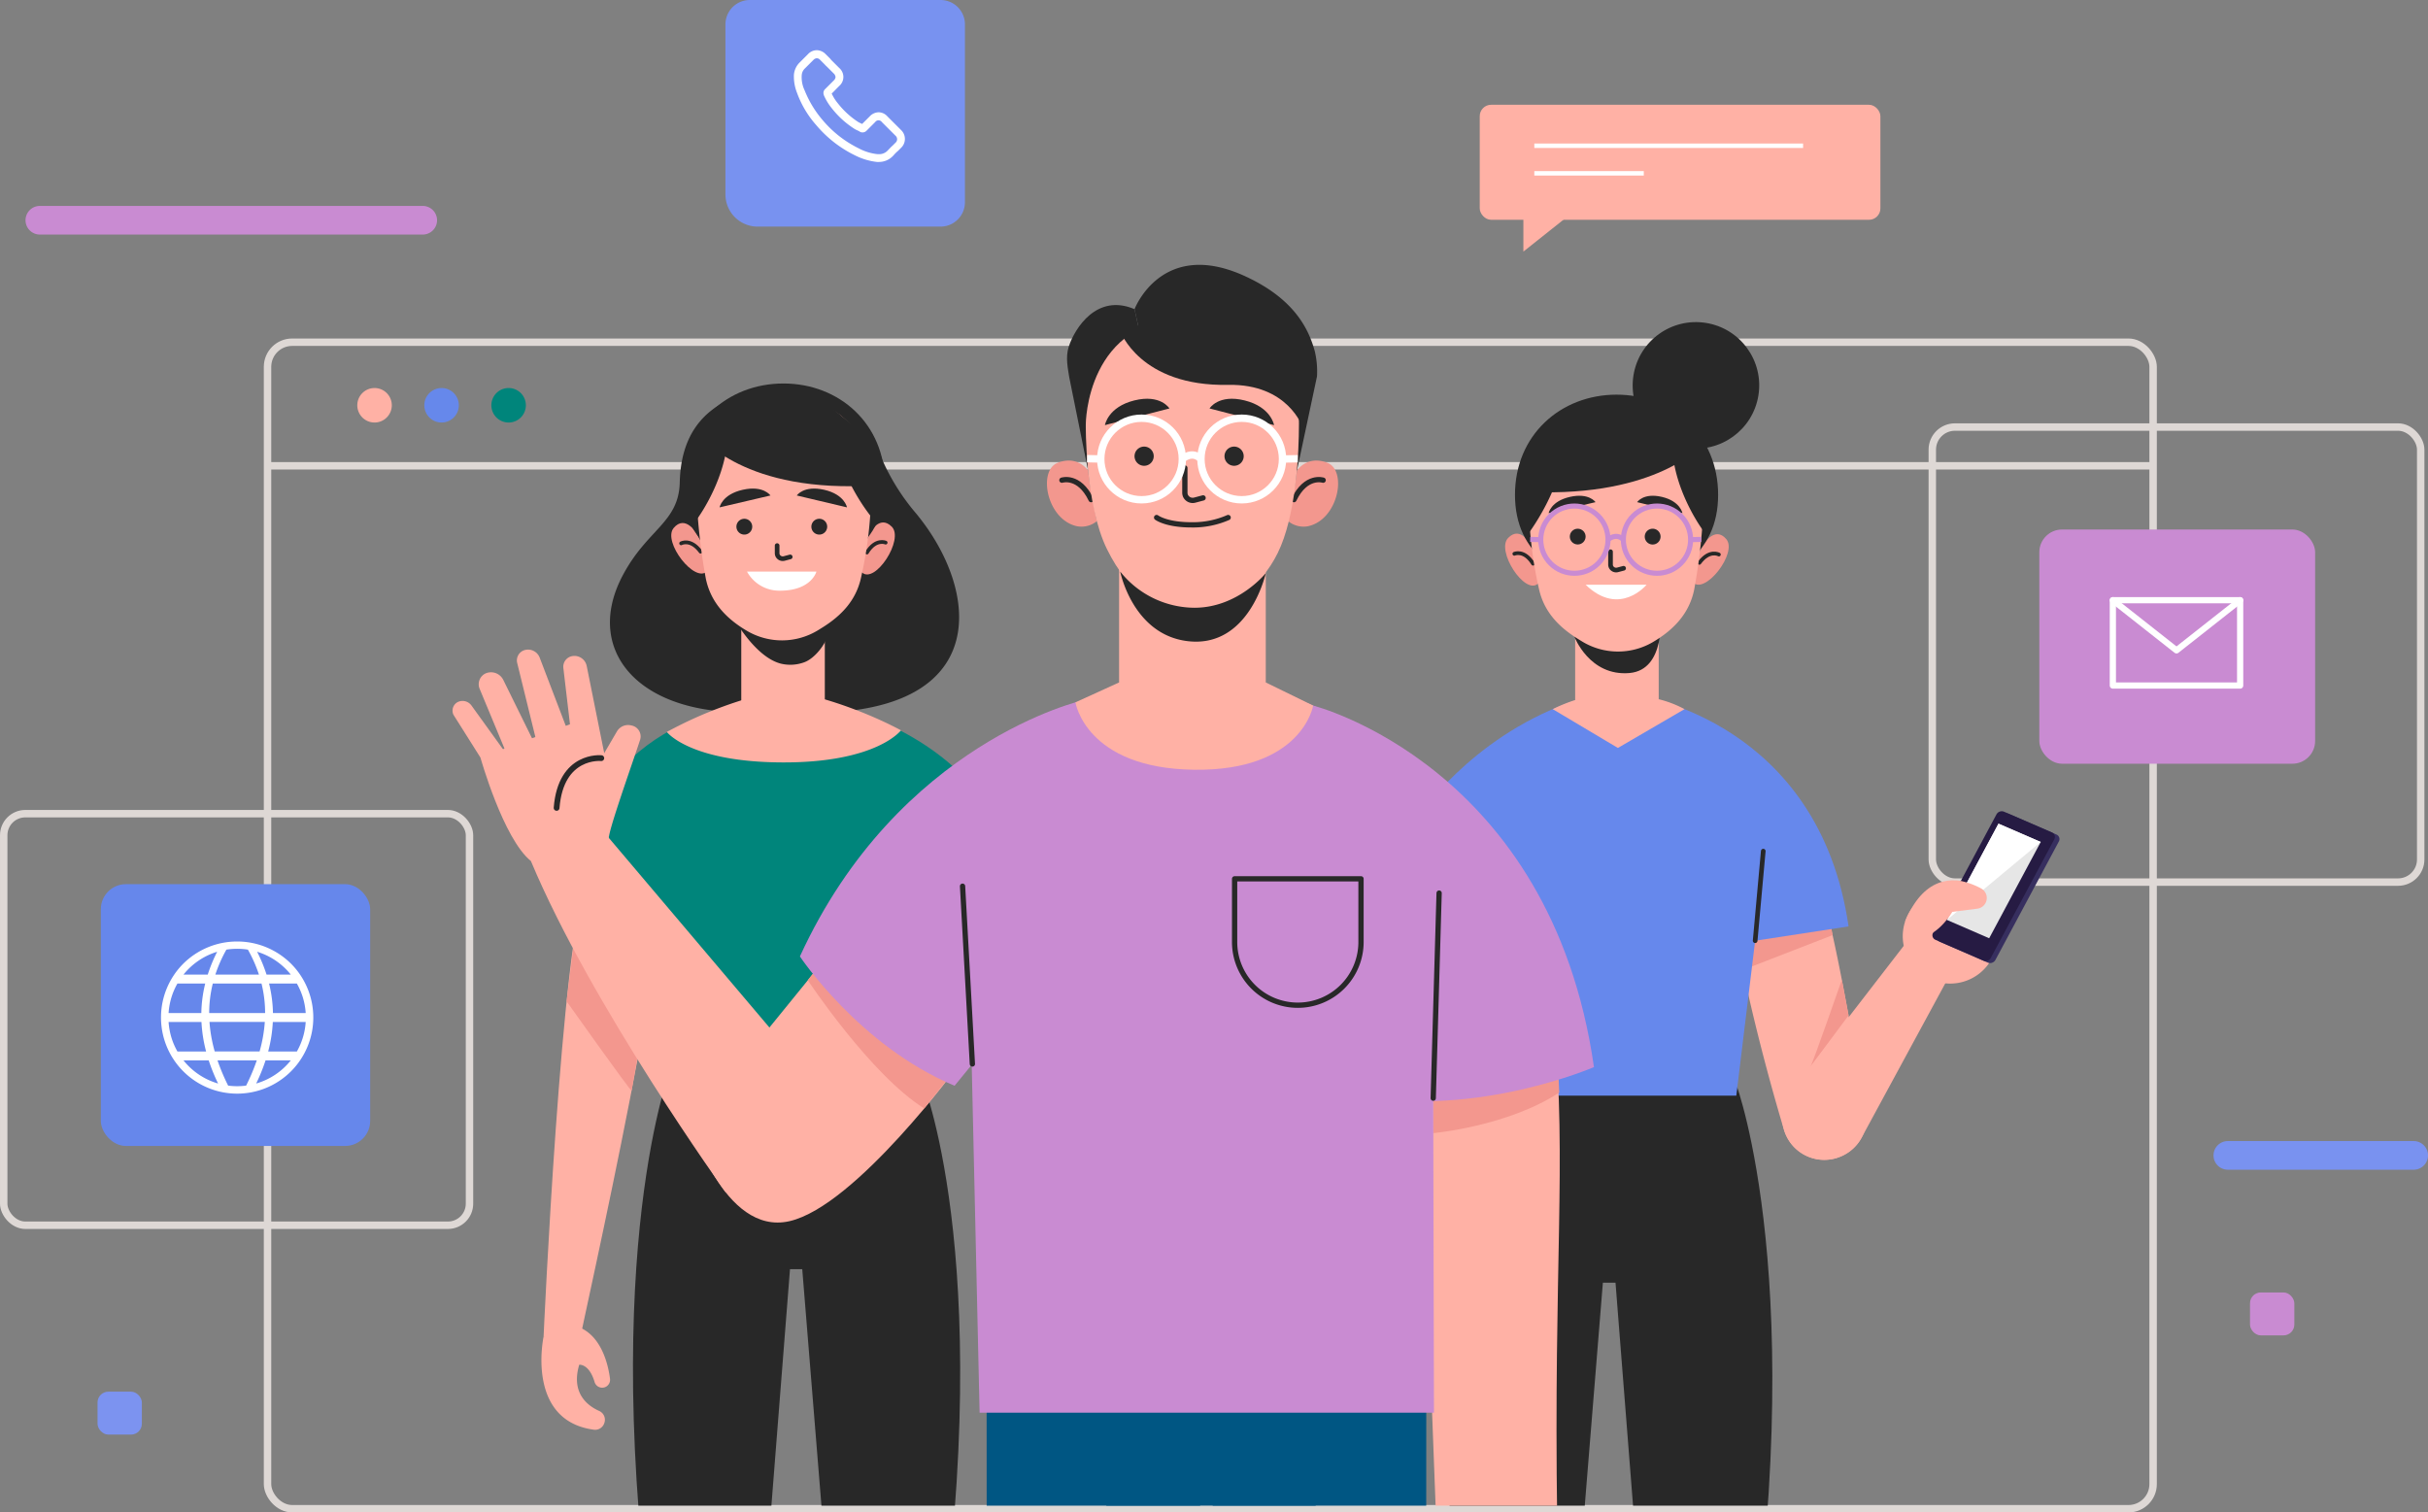 <svg xmlns="http://www.w3.org/2000/svg" xmlns:xlink="http://www.w3.org/1999/xlink" width="643.017" height="400.588" viewBox="0 0 643.017 400.588">
  <rect x="0" y="0" width="643.017" height="400.588" fill="#808080" stroke="none"/>
  <defs>
    <clipPath id="clip-path">
      <rect id="Rectangle_2081" data-name="Rectangle 2081" width="459.273" height="332.684" transform="translate(171.975 101.416)" fill="none"/>
    </clipPath>
  </defs>
  <g id="about-us" transform="translate(-55.126 -35.304)">
    <g id="Group_18530" data-name="Group 18530">
      <g id="Group_18518" data-name="Group 18518">
        <g id="Group_18502" data-name="Group 18502">
          <g id="Group_18501" data-name="Group 18501">
            <line id="Line_101" data-name="Line 101" x2="499.369" transform="translate(125.977 158.678)" fill="none" stroke="#ded8d5" stroke-miterlimit="10" stroke-width="1.968"/>
            <rect id="Rectangle_2067" data-name="Rectangle 2067" width="499.369" height="308.965" rx="6.521" transform="translate(125.977 125.943)" fill="none" stroke="#ded8d5" stroke-miterlimit="10" stroke-width="1.968"/>
            <g id="Group_18500" data-name="Group 18500">
              <path id="Path_10464" data-name="Path 10464" d="M158.887,142.644a4.568,4.568,0,1,1-4.568-4.567A4.568,4.568,0,0,1,158.887,142.644Z" fill="#ffb1a5"/>
              <path id="Path_10465" data-name="Path 10465" d="M176.639,142.644a4.568,4.568,0,1,1-4.567-4.567A4.568,4.568,0,0,1,176.639,142.644Z" fill="#6688eb"/>
              <path id="Path_10466" data-name="Path 10466" d="M194.392,142.644a4.568,4.568,0,1,1-4.568-4.567A4.568,4.568,0,0,1,194.392,142.644Z" fill="#00857b"/>
            </g>
          </g>
        </g>
        <g id="Group_18511" data-name="Group 18511">
          <g id="Group_18505" data-name="Group 18505">
            <g id="Group_18504" data-name="Group 18504">
              <g id="Group_18503" data-name="Group 18503">
                <rect id="Rectangle_2068" data-name="Rectangle 2068" width="129.344" height="120.523" rx="5.991" transform="translate(566.865 148.413)" fill="none"/>
                <rect id="Rectangle_2069" data-name="Rectangle 2069" width="129.344" height="120.523" rx="5.991" transform="translate(566.865 148.413)" fill="none" stroke="#ded8d5" stroke-miterlimit="10" stroke-width="1.968"/>
              </g>
            </g>
          </g>
          <g id="Group_18510" data-name="Group 18510">
            <g id="Group_18508" data-name="Group 18508">
              <g id="Group_18507" data-name="Group 18507">
                <g id="Group_18506" data-name="Group 18506">
                  <rect id="Rectangle_2070" data-name="Rectangle 2070" width="73.042" height="62.034" rx="6.022" transform="translate(668.25 237.584) rotate(180)" fill="#c98bd2"/>
                </g>
              </g>
            </g>
            <g id="Group_18509" data-name="Group 18509">
              <path id="Path_10467" data-name="Path 10467" d="M648.391,216.882H614.683V194.276h33.708v22.606Z" fill="none" stroke="#fff" stroke-linecap="round" stroke-linejoin="round" stroke-width="1.647"/>
              <path id="Path_10468" data-name="Path 10468" d="M614.683,194.276l16.854,13.282,16.854-13.282" fill="none" stroke="#fff" stroke-linecap="round" stroke-linejoin="round" stroke-width="1.647"/>
            </g>
          </g>
        </g>
        <g id="Group_18517" data-name="Group 18517">
          <g id="Group_18514" data-name="Group 18514">
            <g id="Group_18513" data-name="Group 18513">
              <g id="Group_18512" data-name="Group 18512">
                <rect id="Rectangle_2072" data-name="Rectangle 2072" width="123.353" height="109.011" rx="5.713" transform="translate(56.11 250.814)" fill="none" stroke="#ded8d5" stroke-miterlimit="10" stroke-width="1.968"/>
              </g>
            </g>
          </g>
          <g id="Group_18516" data-name="Group 18516">
            <rect id="Rectangle_2073" data-name="Rectangle 2073" width="71.328" height="69.339" rx="6.639" transform="translate(81.832 269.484)" fill="#6687eb"/>
            <g id="Group_18515" data-name="Group 18515">
              <path id="Path_10469" data-name="Path 10469" d="M103.671,290.541a20.167,20.167,0,1,0,28.52,0A20.247,20.247,0,0,0,103.671,290.541Zm28.474,2.9h-6.427a40.89,40.89,0,0,0-2.5-6.056A18.217,18.217,0,0,1,132.145,293.445Zm-21.619,10.177a32.63,32.63,0,0,1,.955-7.819h12.9a32.579,32.579,0,0,1,.955,7.819Zm14.731,2.358a38.422,38.422,0,0,1-1.385,7.819H111.991a38.344,38.344,0,0,1-1.386-7.819Zm-7.326-19.372a18.318,18.318,0,0,1,2.849.221,37.055,37.055,0,0,1,2.924,6.616H112.158a37.055,37.055,0,0,1,2.924-6.616A18.328,18.328,0,0,1,117.931,286.608Zm-5.288.781a40.776,40.776,0,0,0-2.5,6.056h-6.427A18.2,18.2,0,0,1,112.643,287.389ZM102.115,295.8h7.361a35.088,35.088,0,0,0-1.031,7.819H99.776A18.1,18.1,0,0,1,102.115,295.8Zm0,18a18.08,18.08,0,0,1-2.339-7.819h8.705a37.993,37.993,0,0,0,1.228,7.819Zm1.6,2.358H110.4a48.927,48.927,0,0,0,2.486,6.13A18.2,18.2,0,0,1,103.718,316.157Zm14.213,6.838a18.369,18.369,0,0,1-2.383-.155,54.283,54.283,0,0,1-2.82-6.683h10.407a54.593,54.593,0,0,1-2.82,6.683A18.4,18.4,0,0,1,117.931,322.995Zm5.041-.708a48.859,48.859,0,0,0,2.485-6.13h6.688A18.2,18.2,0,0,1,122.972,322.287Zm10.775-8.488h-7.594a37.837,37.837,0,0,0,1.228-7.819h8.705A18.085,18.085,0,0,1,133.747,313.8Zm2.339-10.177h-8.669a35.088,35.088,0,0,0-1.031-7.819h7.361A18.1,18.1,0,0,1,136.086,303.622Z" fill="#fff"/>
            </g>
          </g>
        </g>
      </g>
      <g id="Group_18529" data-name="Group 18529">
        <path id="Path_10470" data-name="Path 10470" d="M167.079,97.432H65.68a3.793,3.793,0,0,1-3.793-3.793h0a3.793,3.793,0,0,1,3.793-3.793h101.4a3.793,3.793,0,0,1,3.793,3.793h0A3.793,3.793,0,0,1,167.079,97.432Z" fill="#c98bd2"/>
        <path id="Path_10471" data-name="Path 10471" d="M694.35,345.116H645.135a3.793,3.793,0,0,1-3.793-3.793h0a3.793,3.793,0,0,1,3.793-3.793H694.35a3.793,3.793,0,0,1,3.793,3.793h0A3.793,3.793,0,0,1,694.35,345.116Z" fill="#7992f0"/>
        <rect id="Rectangle_2074" data-name="Rectangle 2074" width="11.736" height="11.368" rx="2.861" transform="translate(651.006 377.625)" fill="#c98bd2"/>
        <rect id="Rectangle_2075" data-name="Rectangle 2075" width="11.736" height="11.368" rx="2.861" transform="translate(80.958 403.903)" fill="#7c93f0"/>
        <g id="Group_18521" data-name="Group 18521">
          <g id="Group_18520" data-name="Group 18520">
            <rect id="Rectangle_2076" data-name="Rectangle 2076" width="106.107" height="30.46" rx="3.012" transform="translate(447.013 63.055)" fill="#ffb1a5"/>
            <g id="Group_18519" data-name="Group 18519">
              <line id="Line_102" data-name="Line 102" x2="71.178" transform="translate(461.466 73.908)" fill="none" stroke="#fff" stroke-miterlimit="10" stroke-width="1.18"/>
              <line id="Line_103" data-name="Line 103" x2="28.992" transform="translate(461.466 81.213)" fill="none" stroke="#fff" stroke-miterlimit="10" stroke-width="1.18"/>
            </g>
          </g>
          <path id="Path_10472" data-name="Path 10472" d="M458.571,90.068v11.871L473.5,90.068Z" fill="#ffb1a5"/>
        </g>
        <g id="Group_18528" data-name="Group 18528">
          <g id="Group_18526" data-name="Group 18526">
            <g id="Group_18525" data-name="Group 18525">
              <g id="Group_18524" data-name="Group 18524">
                <g id="Group_18523" data-name="Group 18523">
                  <g id="Group_18522" data-name="Group 18522">
                    <path id="Rectangle_2077" data-name="Rectangle 2077" d="M6.46,0H56.968a6.46,6.46,0,0,1,6.46,6.46v47.1a6.46,6.46,0,0,1-6.46,6.46H8.521A8.521,8.521,0,0,1,0,51.5V6.46A6.46,6.46,0,0,1,6.46,0Z" transform="translate(247.247 35.304)" fill="#7892f0"/>
                  </g>
                </g>
              </g>
            </g>
          </g>
          <g id="Group_18527" data-name="Group 18527">
            <path id="Path_10473" data-name="Path 10473" d="M293.763,69.754l-3.612-3.612a3.164,3.164,0,0,0-2.322-1.1,3.345,3.345,0,0,0-2.322,1.031l-2.063,2.064-.387-.193a5.946,5.946,0,0,1-.645-.323,22.237,22.237,0,0,1-5.353-4.9,11.71,11.71,0,0,1-1.677-2.645c.516-.451.967-.967,1.419-1.418l.58-.581a3.145,3.145,0,0,0,0-4.772L275.575,51.5a5.856,5.856,0,0,1-.58-.645l-1.226-1.226a3.343,3.343,0,0,0-2.321-1.031,3.2,3.2,0,0,0-2.322,1.031l-2.258,2.258a5.188,5.188,0,0,0-1.483,3.16,11.732,11.732,0,0,0,.839,4.9,26.377,26.377,0,0,0,5.03,8.449,31.353,31.353,0,0,0,10.319,8.062,17.129,17.129,0,0,0,5.8,1.741h.451a5.121,5.121,0,0,0,3.87-1.677l.064-.064a9.926,9.926,0,0,1,1.161-1.161l.839-.838A3.236,3.236,0,0,0,293.763,69.754Zm-1.484,3.353-.774.774c-.451.387-.838.839-1.29,1.29a3.065,3.065,0,0,1-2.321.968h-.323a13.583,13.583,0,0,1-5.03-1.548,29.357,29.357,0,0,1-9.61-7.546,27.973,27.973,0,0,1-4.708-7.8,7.991,7.991,0,0,1-.774-4,2.718,2.718,0,0,1,.9-1.87l2.193-2.193a1.353,1.353,0,0,1,.9-.451,1.229,1.229,0,0,1,.9.451l1.161,1.161a6.036,6.036,0,0,0,.645.645l1.806,1.806a1.51,1.51,0,0,1,.452.9,1.352,1.352,0,0,1-.452.9l-.58.58-1.613,1.613-.064.064a1.412,1.412,0,0,0-.387,1.612v.065a14.884,14.884,0,0,0,2.128,3.483,23.946,23.946,0,0,0,5.869,5.353,5.372,5.372,0,0,0,.839.451,6.038,6.038,0,0,1,.645.323l.064.064a1.481,1.481,0,0,0,1.806-.322l2.257-2.258a1.066,1.066,0,0,1,1.742,0l3.611,3.612A1.221,1.221,0,0,1,292.279,73.107Z" fill="#fff"/>
          </g>
        </g>
      </g>
    </g>
    <g id="Group_18591" data-name="Group 18591">
      <g id="Group_18590" data-name="Group 18590" clip-path="url(#clip-path)">
        <g id="Group_18589" data-name="Group 18589">
          <g id="Group_18551" data-name="Group 18551">
            <g id="Group_18531" data-name="Group 18531">
              <path id="Path_10474" data-name="Path 10474" d="M514.962,322.582l-36.5-4.86.285,3.624L447.537,325.5s-20.116,50.469-2.387,161.465h25.387l9.137-112.549h3.245l8.849,112.549h25.387C534.884,375.971,514.962,322.582,514.962,322.582Z" fill="#282828"/>
              <line id="Line_104" data-name="Line 104" x2="26.486" transform="translate(468.067 374.418)" fill="none" stroke="#282828" stroke-linecap="round" stroke-linejoin="round" stroke-width="1.233"/>
            </g>
            <g id="Group_18540" data-name="Group 18540">
              <g id="Group_18537" data-name="Group 18537">
                <g id="Group_18533" data-name="Group 18533">
                  <g id="Group_18532" data-name="Group 18532">
                    <path id="Path_10475" data-name="Path 10475" d="M536.279,269.341c-3.123-4.985-20.665-4.808-21.591-4.917-4.742-.556,3.041,37.18,12.906,70.166a11.075,11.075,0,0,0,14.927,7.042l.2-.083a11.09,11.09,0,0,0,6.576-12.271C544.6,304.387,539.891,275.1,536.279,269.341Z" fill="#ffb1a5"/>
                  </g>
                  <path id="Path_10476" data-name="Path 10476" d="M540.46,282.986l-22.4,8.691-2.1-10.626,23.192-5.785Z" fill="#f3978e"/>
                  <path id="Path_10477" data-name="Path 10477" d="M544.69,304.245s-10.61,14.249-10.1,13.594,8.321-23.027,8.321-23.027Z" fill="#f3978e"/>
                </g>
                <g id="Group_18536" data-name="Group 18536">
                  <path id="Path_10478" data-name="Path 10478" d="M559.86,285.092l-30.412,39.4a11.183,11.183,0,0,0,2.764,16.212h0a11.183,11.183,0,0,0,15.92-4.051l25.314-46.7Z" fill="#ffb1a5"/>
                  <g id="Group_18534" data-name="Group 18534">
                    <path id="Path_10479" data-name="Path 10479" d="M567.731,295.211a12.545,12.545,0,1,1,15.794-8.081A12.545,12.545,0,0,1,567.731,295.211Z" fill="#ffb1a5"/>
                    <path id="Path_10480" data-name="Path 10480" d="M580.735,275.733s3.433-3.565-2.657-6.063-13.621-1.925-18.428,9.747Z" fill="#ffb1a5"/>
                  </g>
                  <g id="Group_18535" data-name="Group 18535">
                    <path id="Path_10481" data-name="Path 10481" d="M587.044,250.831l12.734,5.521a1.313,1.313,0,0,1,.576,1.876L583.6,289.518a1.6,1.6,0,0,1-1.989.764l-12.734-5.521a1.313,1.313,0,0,1-.576-1.876l16.752-31.29A1.6,1.6,0,0,1,587.044,250.831Z" fill="#372f5f"/>
                    <path id="Path_10482" data-name="Path 10482" d="M585.828,250.277l12.734,5.521a1.313,1.313,0,0,1,.576,1.876l-16.752,31.29a1.6,1.6,0,0,1-1.989.764l-12.734-5.521a1.312,1.312,0,0,1-.576-1.876l16.752-31.29A1.6,1.6,0,0,1,585.828,250.277Z" fill="#261b43"/>
                    <path id="Path_10483" data-name="Path 10483" d="M584.391,253.461l11.189,4.851-13.652,25.5-11.189-4.851Z" fill="#e6e6e6"/>
                    <path id="Path_10484" data-name="Path 10484" d="M595.58,258.312l-24.841,20.65,13.652-25.5Z" fill="#fff"/>
                  </g>
                  <path id="Path_10485" data-name="Path 10485" d="M574.421,268.631a20.316,20.316,0,0,1,5.395,2,2.881,2.881,0,0,1,1.392,3.2h0a2.861,2.861,0,0,1-2.418,2.147l-6.62.835s-3.454,5.953-7.967,6.622l4.14-10.453Z" fill="#ffb1a5"/>
                </g>
              </g>
              <g id="Group_18539" data-name="Group 18539">
                <g id="Group_18538" data-name="Group 18538">
                  <path id="Path_10486" data-name="Path 10486" d="M489.877,219.721c-.731,0,46.946,6.6,54.813,60.954l-24.74,3.791L514.962,325.5H445.946l-13.7-75.82s15.291-21.914,43.682-29.961Z" fill="#6688ec"/>
                  <line id="Line_105" data-name="Line 105" y1="23.734" x2="2.147" transform="translate(519.951 260.732)" fill="none" stroke="#282828" stroke-linecap="round" stroke-linejoin="round" stroke-width="1.233"/>
                </g>
              </g>
            </g>
            <g id="Group_18550" data-name="Group 18550">
              <path id="Path_10487" data-name="Path 10487" d="M494.408,220.5V201.617H472.282v19.1a42.973,42.973,0,0,0-5.944,2.411L483.6,233.41l17.642-10.28A28.784,28.784,0,0,0,494.408,220.5Z" fill="#ffb1a5"/>
              <path id="Path_10488" data-name="Path 10488" d="M472.077,203.924s3.974,10.551,14.581,9.64c9.75-.837,8.2-15.46,8.2-15.46Z" fill="#282828"/>
              <g id="Group_18543" data-name="Group 18543">
                <path id="Path_10489" data-name="Path 10489" d="M462.427,189.891c-3.468,3.146-11.223-8.786-7.872-12.136s5.907,1.906,5.907,1.906l1.5,3.561,1.128,4.824.269,1.264Z" fill="#f3978e"/>
                <g id="Group_18542" data-name="Group 18542">
                  <g id="Group_18541" data-name="Group 18541">
                    <path id="Path_10490" data-name="Path 10490" d="M456.175,181.982s2.625-1.181,4.957,2.625" fill="none" stroke="#282828" stroke-linecap="round" stroke-linejoin="round" stroke-width="0.993"/>
                  </g>
                </g>
              </g>
              <g id="Group_18546" data-name="Group 18546">
                <path id="Path_10491" data-name="Path 10491" d="M503.441,189.529c3.189,3.428,11.925-7.805,8.87-11.426s-6.048,1.4-6.048,1.4l-1.791,3.422-1.533,4.711-.374,1.236Z" fill="#f3978e"/>
                <g id="Group_18545" data-name="Group 18545">
                  <g id="Group_18544" data-name="Group 18544">
                    <path id="Path_10492" data-name="Path 10492" d="M510.34,182.177s-2.516-1.4-5.162,2.2" fill="none" stroke="#282828" stroke-linecap="round" stroke-linejoin="round" stroke-width="0.993"/>
                  </g>
                </g>
              </g>
              <g id="Group_18547" data-name="Group 18547">
                <path id="Path_10493" data-name="Path 10493" d="M456.344,166.374c0,15.794,12.042,23.283,26.9,23.283s26.9-7.489,26.9-23.283-12.042-26.54-26.9-26.54S456.344,150.579,456.344,166.374Z" fill="#282828"/>
              </g>
              <path id="Path_10494" data-name="Path 10494" d="M460,167.472a107.979,107.979,0,0,0,2.738,24c1.339,5.814,5.106,9.877,10.43,13.147l.97.6a18.3,18.3,0,0,0,18.632.206h0c5.768-3.363,9.808-7.8,11.05-14.036a157.841,157.841,0,0,0,2.508-23.915s2.151-24.476-22.833-24S460,167.472,460,167.472Z" fill="#ffb1a5"/>
              <g id="Group_18549" data-name="Group 18549">
                <path id="Path_10495" data-name="Path 10495" d="M481.648,181.441v3.387a1.541,1.541,0,0,0,.109.569,1.51,1.51,0,0,0,1.8.832l1.554-.412" fill="none" stroke="#282828" stroke-linecap="round" stroke-linejoin="round" stroke-width="1.232"/>
                <path id="Path_10496" data-name="Path 10496" d="M477.675,168.306l-12.416,2.911s.564-3.16,5.644-4.309S477.675,168.306,477.675,168.306Z" fill="#282828"/>
                <path id="Path_10497" data-name="Path 10497" d="M488.7,168.306l11.99,2.911s-.545-3.16-5.45-4.309S488.7,168.306,488.7,168.306Z" fill="#282828"/>
                <ellipse id="Ellipse_2878" data-name="Ellipse 2878" cx="2.094" cy="2.088" rx="2.094" ry="2.088" transform="translate(470.864 175.339)" fill="#282828"/>
                <path id="Path_10498" data-name="Path 10498" d="M494.9,177.428a2.094,2.094,0,1,1-2.094-2.089A2.091,2.091,0,0,1,494.9,177.428Z" fill="#282828"/>
                <path id="Path_10499" data-name="Path 10499" d="M475.052,190.172H491.2S484.043,198.878,475.052,190.172Z" fill="#fff"/>
                <g id="Group_18548" data-name="Group 18548">
                  <circle id="Ellipse_2879" data-name="Ellipse 2879" cx="8.905" cy="8.905" r="8.905" transform="translate(459.484 178.239) rotate(-45)" fill="none" stroke="#c98bd2" stroke-miterlimit="10" stroke-width="1.342"/>
                  <circle id="Ellipse_2880" data-name="Ellipse 2880" cx="8.905" cy="8.905" r="8.905" transform="translate(481.359 178.239) rotate(-45)" fill="none" stroke="#c98bd2" stroke-miterlimit="10" stroke-width="1.342"/>
                  <path id="Path_10500" data-name="Path 10500" d="M480.982,178.239s2.109-1.968,4.066,0" fill="none" stroke="#c98bd2" stroke-miterlimit="10" stroke-width="1.342"/>
                  <line id="Line_106" data-name="Line 106" x1="2.805" y1="0.071" transform="translate(460.367 178.168)" fill="none" stroke="#c98bd2" stroke-miterlimit="10" stroke-width="1.342"/>
                  <line id="Line_107" data-name="Line 107" y1="0.071" x2="2.822" transform="translate(502.858 178.168)" fill="none" stroke="#c98bd2" stroke-miterlimit="10" stroke-width="1.342"/>
                </g>
              </g>
              <path id="Path_10501" data-name="Path 10501" d="M506.007,175.587s-9.989-13.5-7.685-27.185a19.682,19.682,0,0,1,9.345,13.361C509.6,171.394,506.007,175.587,506.007,175.587Z" fill="#282828"/>
              <path id="Path_10502" data-name="Path 10502" d="M459.983,176.5s11.6-15.338,9.3-29.019a22.847,22.847,0,0,0-9.979,14.28C457.373,171.394,459.983,176.5,459.983,176.5Z" fill="#282828"/>
              <path id="Path_10503" data-name="Path 10503" d="M505.169,153.79s-12.827,14.042-47.92,11.638c0,0,5.374-20.6,22.381-22.8C479.63,142.628,499.267,140.283,505.169,153.79Z" fill="#282828"/>
              <circle id="Ellipse_2881" data-name="Ellipse 2881" cx="16.756" cy="16.756" r="16.756" transform="translate(485.057 151.246) rotate(-80.831)" fill="#282828"/>
            </g>
          </g>
          <g id="Group_18565" data-name="Group 18565">
            <path id="Path_10504" data-name="Path 10504" d="M299.725,322.544l-31.209-4.156.285-3.625-36.5,4.861s-19.922,53.389-2.193,164.385h25.387l8.849-112.549h3.245l9.137,112.549h25.387C319.841,373.013,299.725,322.544,299.725,322.544Z" fill="#282828"/>
            <g id="Group_18560" data-name="Group 18560">
              <path id="Path_10505" data-name="Path 10505" d="M297.235,170.7a57.553,57.553,0,0,1-10.48-18.9c-3.085-8.733-13.189-5.183-13.189-5.183s-8.419-10.831-21.088-7.059-17.071,12.788-17.329,23.506-8.689,12.395-15.181,24.794c-11.46,21.89,7.835,40.328,42.959,35.213l.048-.341a36.855,36.855,0,0,0,12.872,1.2C318.043,221.426,313.971,190.389,297.235,170.7Z" fill="#282828"/>
              <g id="Group_18554" data-name="Group 18554">
                <path id="Path_10506" data-name="Path 10506" d="M283.421,186.933c3.468,3.145,11.223-8.786,7.872-12.136s-5.908,1.906-5.908,1.906l-1.5,3.561-1.128,4.824-.269,1.263Z" fill="#f3978e"/>
                <g id="Group_18553" data-name="Group 18553">
                  <g id="Group_18552" data-name="Group 18552">
                    <path id="Path_10507" data-name="Path 10507" d="M289.673,179.024s-2.625-1.181-4.957,2.624" fill="none" stroke="#282828" stroke-linecap="round" stroke-linejoin="round" stroke-width="0.993"/>
                  </g>
                </g>
              </g>
              <g id="Group_18557" data-name="Group 18557">
                <path id="Path_10508" data-name="Path 10508" d="M242.407,186.571c-3.189,3.427-11.925-7.8-8.87-11.427s6.048,1.4,6.048,1.4l1.791,3.422,1.533,4.711.374,1.236Z" fill="#f3978e"/>
                <g id="Group_18556" data-name="Group 18556">
                  <g id="Group_18555" data-name="Group 18555">
                    <path id="Path_10509" data-name="Path 10509" d="M235.508,179.219s2.516-1.4,5.162,2.2" fill="none" stroke="#282828" stroke-linecap="round" stroke-linejoin="round" stroke-width="0.993"/>
                  </g>
                </g>
              </g>
              <g id="Group_18558" data-name="Group 18558">
                <path id="Path_10510" data-name="Path 10510" d="M289.5,163.415c0,15.794-12.041,23.284-26.9,23.284s-26.9-7.49-26.9-23.284,12.042-26.539,26.9-26.539S289.5,147.621,289.5,163.415Z" fill="#282828"/>
              </g>
              <rect id="Rectangle_2078" data-name="Rectangle 2078" width="22.126" height="28.651" transform="translate(251.44 198.659)" fill="#ffb1a5"/>
              <path id="Path_10511" data-name="Path 10511" d="M248.211,196.872s6.159,12.292,13.736,14.211a10.664,10.664,0,0,0,6.138-.355c2.852-1.011,6.469-5.262,7.083-9.967l.286-2.688S261.971,205.414,248.211,196.872Z" fill="#282828"/>
              <path id="Path_10512" data-name="Path 10512" d="M285.848,164.514a107.961,107.961,0,0,1-2.738,24c-1.339,5.814-5.106,9.877-10.43,13.148l-.97.6a18.3,18.3,0,0,1-18.632.207h0c-5.769-3.363-9.808-7.8-11.051-14.036a157.915,157.915,0,0,1-2.507-23.915s-2.151-24.477,22.833-24S285.848,164.514,285.848,164.514Z" fill="#ffb1a5"/>
              <g id="Group_18559" data-name="Group 18559">
                <path id="Path_10513" data-name="Path 10513" d="M260.938,179.808v2.012a1.535,1.535,0,0,0,.109.568,1.511,1.511,0,0,0,1.8.829l1.554-.411" fill="none" stroke="#282828" stroke-linecap="round" stroke-linejoin="round" stroke-width="1.23"/>
                <path id="Path_10514" data-name="Path 10514" d="M266.144,166.54l13.292,3.146s-.6-3.416-6.042-4.657S266.144,166.54,266.144,166.54Z" fill="#282828"/>
                <path id="Path_10515" data-name="Path 10515" d="M259.165,166.54,245.7,169.686s.612-3.416,6.119-4.657S259.165,166.54,259.165,166.54Z" fill="#282828"/>
                <path id="Path_10516" data-name="Path 10516" d="M254.342,174.79a2.094,2.094,0,1,1-2.094-2.082A2.088,2.088,0,0,1,254.342,174.79Z" fill="#282828"/>
                <path id="Path_10517" data-name="Path 10517" d="M274.194,174.79a2.094,2.094,0,1,1-2.094-2.082A2.088,2.088,0,0,1,274.194,174.79Z" fill="#282828"/>
                <path id="Path_10518" data-name="Path 10518" d="M252.959,186.7h18.379s-1.3,5.05-9.631,5.05A9.748,9.748,0,0,1,252.959,186.7Z" fill="#fff"/>
              </g>
              <path id="Path_10519" data-name="Path 10519" d="M239.841,172.629s9.989-13.505,7.685-27.186a19.685,19.685,0,0,0-9.345,13.362C236.25,168.435,239.841,172.629,239.841,172.629Z" fill="#282828"/>
              <path id="Path_10520" data-name="Path 10520" d="M285.865,172.179s-11.6-13.973-9.3-27.654a22.848,22.848,0,0,1,9.979,14.28C288.475,168.435,285.865,172.179,285.865,172.179Z" fill="#282828"/>
              <path id="Path_10521" data-name="Path 10521" d="M240.679,150.832s11.462,15.406,46.555,13c0,0-4.009-21.97-21.016-24.164C266.218,139.67,246.581,137.325,240.679,150.832Z" fill="#282828"/>
            </g>
            <g id="Group_18564" data-name="Group 18564">
              <g id="Group_18562" data-name="Group 18562">
                <g id="Group_18561" data-name="Group 18561">
                  <path id="Path_10522" data-name="Path 10522" d="M208.689,390.312c-.51.8,29.208-129.305,20.385-127.338-.805.18-16.258,1.615-18.554,6.284-6.658,13.537-11.433,120.068-11.433,120.068Z" fill="#ffb1a5"/>
                  <path id="Path_10523" data-name="Path 10523" d="M199.087,389.326S194.3,411.55,212.4,413.98a2.544,2.544,0,0,0,2.739-1.682l.052-.151A2.542,2.542,0,0,0,213.787,409c-2.952-1.32-7.531-4.656-5.259-12.23,0,0,2.617-.321,4.062,4.562a2.1,2.1,0,0,0,2.951,1.3h0a2.1,2.1,0,0,0,1.136-2.147c-.434-3.42-2.155-11.652-8.755-13.861Z" fill="#ffb1a5"/>
                </g>
                <path id="Path_10524" data-name="Path 10524" d="M205.181,300.52s17.123,24.115,17.213,23.648,5.988-33.855,5.988-33.855l-20.778-9Z" fill="#f3978e"/>
              </g>
              <g id="Group_18563" data-name="Group 18563">
                <path id="Path_10525" data-name="Path 10525" d="M252.757,222.593c.731,0-42.318.767-50.185,55.124l24.74,3.79,4.988,41.037h69.016l13.7-75.82s-9.741-16.427-38.133-24.475Z" fill="#00857b"/>
                <path id="Path_10526" data-name="Path 10526" d="M231.716,229.164s6.084,8.076,31.011,8.076c24.7,0,31.01-8.5,31.01-8.5s-14.558-8.134-31.451-10.765A111.91,111.91,0,0,0,231.716,229.164Z" fill="#ffb1a5"/>
              </g>
            </g>
          </g>
          <g id="Group_18588" data-name="Group 18588">
            <g id="Group_18567" data-name="Group 18567">
              <g id="Group_18566" data-name="Group 18566">
                <path id="Path_10527" data-name="Path 10527" d="M316.414,401.367l.06,108.405H370.1l4.121-108.405Z" fill="#005683"/>
                <path id="Path_10528" data-name="Path 10528" d="M432.856,401.367l-.06,108.405H379.168l-4.121-108.405Z" fill="#005683"/>
                <rect id="Rectangle_2079" data-name="Rectangle 2079" width="55.449" height="37.662" transform="translate(348.117 401.367)" fill="#005683"/>
              </g>
              <line id="Line_108" data-name="Line 108" x2="38.245" transform="translate(355.862 439.028)" fill="none" stroke="#282828" stroke-linecap="round" stroke-linejoin="round" stroke-width="1.397"/>
            </g>
            <g id="Group_18578" data-name="Group 18578">
              <g id="Group_18569" data-name="Group 18569">
                <g id="Group_18568" data-name="Group 18568">
                  <path id="Path_10529" data-name="Path 10529" d="M466.735,306.763c3.325,36.734-.182,63.5.788,131.092l-32.009,1.34-4.769-126.522Z" fill="#ffb1a5"/>
                  <path id="Path_10530" data-name="Path 10530" d="M434.693,335.428s19.822-1.815,33.373-10.754l-.357-7.867-33.028,4.5Z" fill="#f3978e"/>
                </g>
                <path id="Path_10531" data-name="Path 10531" d="M402.894,222.188s62.959,15.834,74.367,95.748c0,0-30.814,13.359-61.694,7.613l6.947-26.729Z" fill="#c98bd2"/>
              </g>
              <g id="Group_18576" data-name="Group 18576">
                <g id="Group_18573" data-name="Group 18573">
                  <path id="Path_10532" data-name="Path 10532" d="M214.833,255.417l46.878,55.361-14.345,40.4s-35.63-49.537-51.64-87.825Z" fill="#ffb1a5"/>
                  <g id="Group_18572" data-name="Group 18572">
                    <g id="Group_18571" data-name="Group 18571">
                      <g id="Group_18570" data-name="Group 18570">
                        <path id="Path_10533" data-name="Path 10533" d="M216.374,257.415s-16.461,9.3-20.648,5.936c-7.317-5.879-13.363-27.4-13.363-27.4s30.782-11.6,30.493-11.152S216.374,257.415,216.374,257.415Z" fill="#ffb1a5"/>
                        <path id="Path_10534" data-name="Path 10534" d="M216.374,257.415c-.291-1.658,6.1-19.535,8.3-26.239a2.957,2.957,0,0,0-2.341-3.726h0a3.415,3.415,0,0,0-3.808,1.561l-7.721,13.2Z" fill="#ffb1a5"/>
                        <path id="Path_10535" data-name="Path 10535" d="M215.81,238.089l-5.3-26.374a3.32,3.32,0,0,0-3.837-2.632h0a2.859,2.859,0,0,0-2.347,3.171l2.31,19.638Z" fill="#ffb1a5"/>
                        <path id="Path_10536" data-name="Path 10536" d="M205.269,228.361l-7.2-18.833a3.3,3.3,0,0,0-4.09-2.014h0a2.847,2.847,0,0,0-1.882,3.378l5.342,21.762Z" fill="#ffb1a5"/>
                        <path id="Path_10537" data-name="Path 10537" d="M197.532,233.914l-9.108-18.505a3.621,3.621,0,0,0-4.623-1.773h0a3.154,3.154,0,0,0-1.627,4.166l7.261,17.47Z" fill="#ffb1a5"/>
                        <path id="Path_10538" data-name="Path 10538" d="M182.363,235.952l-7.147-11.337a2.56,2.56,0,0,1,1.249-3.42h0a2.925,2.925,0,0,1,3.572,1.039l9.4,13.038Z" fill="#ffb1a5"/>
                      </g>
                    </g>
                    <path id="Path_10539" data-name="Path 10539" d="M214.37,236.107s-10.733-1.126-11.836,13.178" fill="none" stroke="#282828" stroke-linecap="round" stroke-linejoin="round" stroke-width="1.532"/>
                  </g>
                </g>
                <g id="Group_18575" data-name="Group 18575">
                  <g id="Group_18574" data-name="Group 18574">
                    <path id="Path_10540" data-name="Path 10540" d="M237.859,332.282s8.817,30.513,26.386,26.456S309.2,317.156,309.2,317.156l-6.129-64.074-49.313,60.693Z" fill="#ffb1a5"/>
                    <path id="Path_10541" data-name="Path 10541" d="M269.051,294.922S285.7,320.035,299.9,328.89l9.295-11.734-35.861-27.741Z" fill="#f3978e"/>
                  </g>
                  <path id="Path_10542" data-name="Path 10542" d="M341.893,220.8s-48.88,11.017-74.928,67.826c0,0,15.738,23.714,40.969,34.254l16.892-20.694Z" fill="#c98bd2"/>
                </g>
              </g>
              <g id="Group_18577" data-name="Group 18577">
                <path id="Path_10543" data-name="Path 10543" d="M341.893,220.627a122.411,122.411,0,0,0-31.1,22.783l3.767,166.06H434.889l-.39-165.2s-15.167-14.843-31.6-22.079C388.932,216.042,355.467,213.665,341.893,220.627Z" fill="#c98bd2"/>
                <path id="Rectangle_2080" data-name="Rectangle 2080" d="M0,0H33.473a0,0,0,0,1,0,0V16.737A16.736,16.736,0,0,1,16.736,33.473h0A16.736,16.736,0,0,1,0,16.737V0A0,0,0,0,1,0,0Z" transform="translate(382.094 268.071)" fill="none" stroke="#282828" stroke-linecap="round" stroke-linejoin="round" stroke-width="1.397"/>
                <line id="Line_109" data-name="Line 109" y1="54.323" x2="1.561" transform="translate(434.693 271.843)" fill="none" stroke="#282828" stroke-linecap="round" stroke-linejoin="round" stroke-width="1.397"/>
                <line id="Line_110" data-name="Line 110" x1="2.6" y1="47.089" transform="translate(310.044 270.023)" fill="none" stroke="#282828" stroke-linecap="round" stroke-linejoin="round" stroke-width="1.397"/>
              </g>
            </g>
            <g id="Group_18587" data-name="Group 18587">
              <path id="Path_10544" data-name="Path 10544" d="M343.3,159.974l-5.016-24.815c-.282-2.021-1.066-5.14-.106-8.071,1.589-4.849,7.428-14.161,17.407-9.9l2.158,9.824s-10.364,2.092-14.522,15.65Z" fill="#282828"/>
              <path id="Path_10545" data-name="Path 10545" d="M354.853,122.313c-.181,3.26-3.059,17.526-13.177,22.724C341.676,145.037,332.814,126.031,354.853,122.313Z" fill="#282828"/>
              <path id="Path_10546" data-name="Path 10546" d="M390.346,216.058h0V173.921H351.5v42.137l-11.563,5.271s2.712,17.464,31.393,17.851,31.562-16.992,31.562-16.992Z" fill="#ffb1a5"/>
              <path id="Path_10547" data-name="Path 10547" d="M355.588,117.191s7.129-18.807,29.112-8.809c13.3,6.051,17.032,14.165,18.618,19.913a23.127,23.127,0,0,1,.593,6.706l-5.317,24.973-20.76-34.552-20.088,1.593Z" fill="#282828"/>
              <g id="Group_18581" data-name="Group 18581">
                <path id="Path_10548" data-name="Path 10548" d="M398.594,159.974s2.619-4.165,8.02-2.117,2.958,15.167-5.144,16.838a6.408,6.408,0,0,1-5.182-1.355S398.28,163.651,398.594,159.974Z" fill="#f3978e"/>
                <g id="Group_18580" data-name="Group 18580">
                  <g id="Group_18579" data-name="Group 18579">
                    <path id="Path_10549" data-name="Path 10549" d="M405.543,162.485s-4.525-1.51-7.736,5.153" fill="none" stroke="#282828" stroke-linecap="round" stroke-linejoin="round" stroke-width="1.397"/>
                  </g>
                </g>
              </g>
              <g id="Group_18584" data-name="Group 18584">
                <path id="Path_10550" data-name="Path 10550" d="M343.3,159.974s-2.619-4.165-8.02-2.117-2.958,15.167,5.144,16.838a6.409,6.409,0,0,0,5.182-1.355S343.616,163.651,343.3,159.974Z" fill="#f3978e"/>
                <g id="Group_18583" data-name="Group 18583">
                  <g id="Group_18582" data-name="Group 18582">
                    <path id="Path_10551" data-name="Path 10551" d="M336.354,162.485s4.525-1.51,7.736,5.153" fill="none" stroke="#282828" stroke-linecap="round" stroke-linejoin="round" stroke-width="1.397"/>
                  </g>
                </g>
              </g>
              <path id="Path_10552" data-name="Path 10552" d="M399.135,147.526c0,7.908-.774,24.452-5.635,34.272-4.565,9.22-12.114,14.182-22.012,14.477s-17.27-3.519-23.179-15.485-5.627-33.117-5.627-33.117,0-28.249,27.92-28.249C400.008,119.424,399.135,147.526,399.135,147.526Z" fill="#ffb1a5"/>
              <path id="Path_10553" data-name="Path 10553" d="M351.794,186.688s3.253,16.5,17.617,18.4c16.532,2.183,20.935-17.982,20.935-17.982s-7.305,9.154-18.858,9.168A25.277,25.277,0,0,1,351.794,186.688Z" fill="#282828"/>
              <g id="Group_18586" data-name="Group 18586">
                <path id="Path_10554" data-name="Path 10554" d="M368.917,159.254v6.538a2.138,2.138,0,0,0,.153.8,2.1,2.1,0,0,0,2.509,1.164l2.168-.577" fill="none" stroke="#282828" stroke-linecap="round" stroke-linejoin="round" stroke-width="1.397"/>
                <path id="Path_10555" data-name="Path 10555" d="M360.672,156.132a2.542,2.542,0,1,1-2.542-2.542A2.542,2.542,0,0,1,360.672,156.132Z" fill="#282828"/>
                <path id="Path_10556" data-name="Path 10556" d="M384.5,156.132a2.542,2.542,0,1,1-2.541-2.542A2.541,2.541,0,0,1,384.5,156.132Z" fill="#282828"/>
                <path id="Path_10557" data-name="Path 10557" d="M375.454,143.488l17.089,4.414s-.777-4.793-7.768-6.535S375.454,143.488,375.454,143.488Z" fill="#282828"/>
                <path id="Path_10558" data-name="Path 10558" d="M364.835,143.488,347.746,147.9s.777-4.793,7.768-6.535S364.835,143.488,364.835,143.488Z" fill="#282828"/>
                <path id="Path_10559" data-name="Path 10559" d="M361.436,172.379s2.521,1.932,9.151,1.932a23.172,23.172,0,0,0,9.794-1.932" fill="none" stroke="#282828" stroke-linecap="round" stroke-linejoin="round" stroke-width="1.397"/>
                <g id="Group_18585" data-name="Group 18585">
                  <circle id="Ellipse_2882" data-name="Ellipse 2882" cx="10.8" cy="10.8" r="10.8" transform="translate(346.646 146.074)" fill="none" stroke="#fff" stroke-miterlimit="10" stroke-width="1.951"/>
                  <circle id="Ellipse_2883" data-name="Ellipse 2883" cx="10.8" cy="10.8" r="10.8" transform="translate(373.178 146.074)" fill="none" stroke="#fff" stroke-miterlimit="10" stroke-width="1.951"/>
                  <path id="Path_10560" data-name="Path 10560" d="M368.246,156.875s2.558-2.388,4.932,0" fill="none" stroke="#fff" stroke-miterlimit="10" stroke-width="1.951"/>
                  <line id="Line_111" data-name="Line 111" x1="3.621" y1="0.092" transform="translate(343.024 156.783)" fill="none" stroke="#fff" stroke-miterlimit="10" stroke-width="1.951"/>
                  <line id="Line_112" data-name="Line 112" y1="0.066" x2="4.043" transform="translate(394.779 156.809)" fill="none" stroke="#fff" stroke-miterlimit="10" stroke-width="1.951"/>
                </g>
              </g>
              <path id="Path_10561" data-name="Path 10561" d="M351.794,122.958s5.187,14.735,28.591,14.283c15.9-.307,19.7,11.2,19.7,11.2s-2.768-25.727-3.5-25.484-24.2-6.263-24.2-6.263Z" fill="#282828"/>
            </g>
          </g>
        </g>
      </g>
    </g>
  </g>
</svg>

